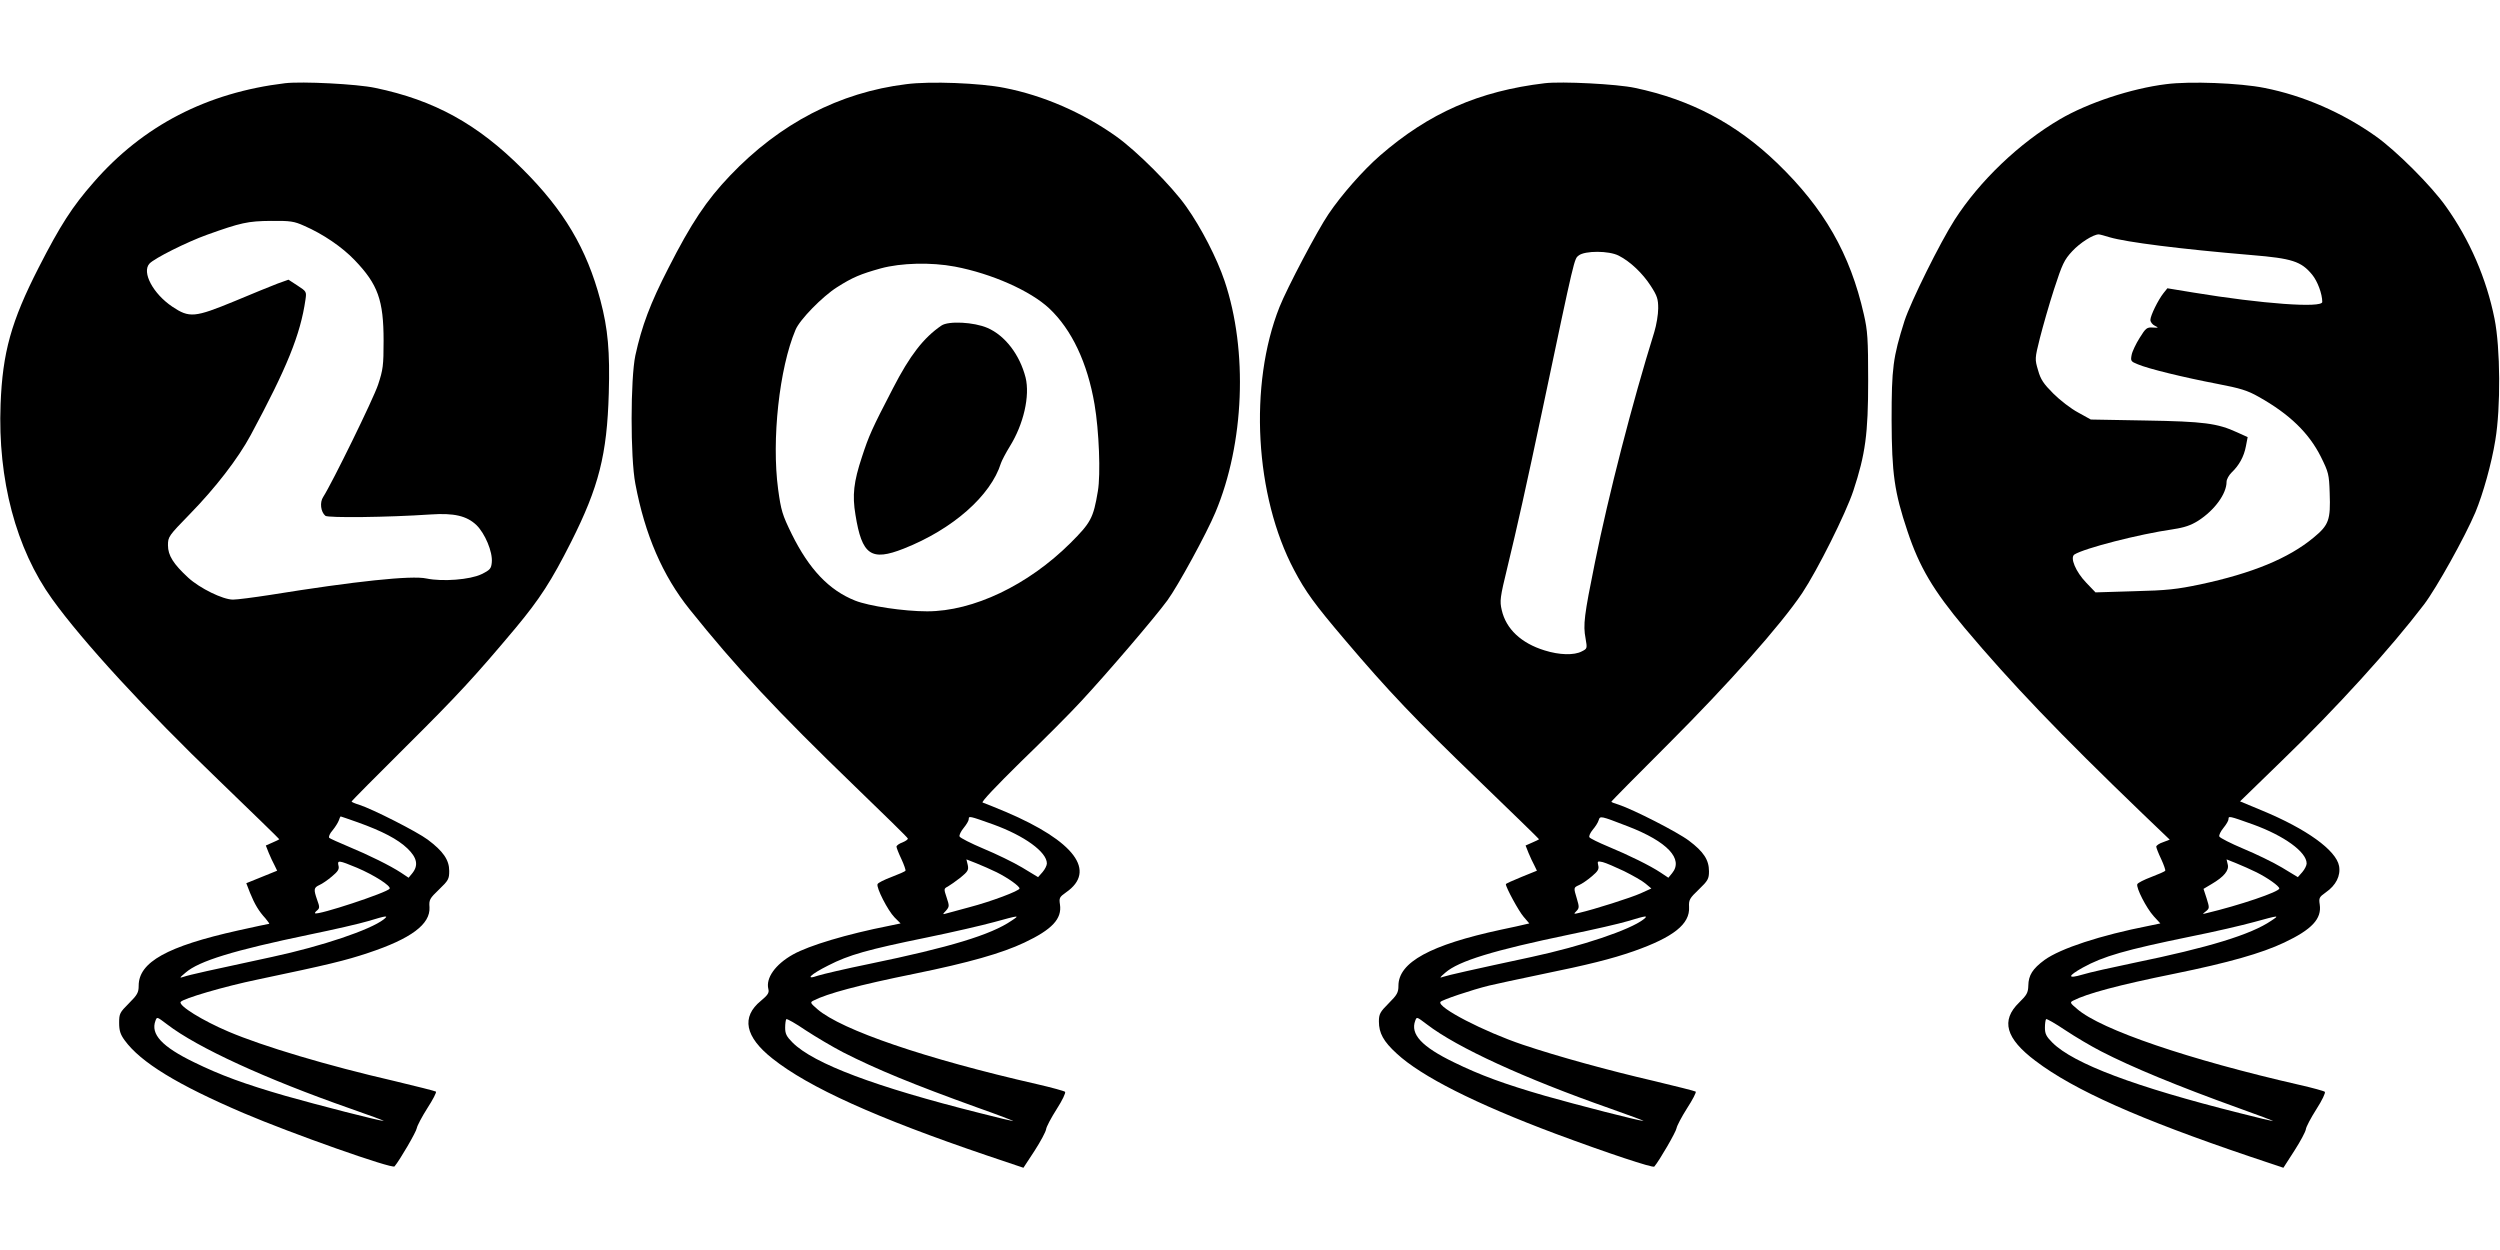 <?xml version="1.0" standalone="no"?>
<!DOCTYPE svg PUBLIC "-//W3C//DTD SVG 20010904//EN"
 "http://www.w3.org/TR/2001/REC-SVG-20010904/DTD/svg10.dtd">
<svg version="1.0" xmlns="http://www.w3.org/2000/svg"
 width="1280pt" height="640pt" viewBox="0 0 1280 640"
 preserveAspectRatio="xMidYMid meet">
<g transform="translate(0,640) scale(0.1,-0.1)"
fill="#000000" stroke="none">
<path d="M1460 5974 c-400 -48 -728 -217 -981 -508 -109 -124 -170 -219 -281
-436 -141 -276 -185 -435 -195 -700 -15 -385 79 -740 264 -997 155 -216 479
-569 852 -927 171 -165 311 -301 311 -303 0 -1 -16 -9 -35 -17 l-34 -15 15
-38 c9 -21 22 -50 30 -64 l13 -27 -79 -32 -79 -32 19 -49 c24 -59 45 -94 79
-131 13 -16 22 -28 19 -28 -3 0 -74 -15 -159 -34 -363 -81 -509 -162 -509
-283 0 -35 -7 -47 -50 -90 -47 -47 -50 -53 -50 -100 0 -39 6 -59 28 -89 82
-113 270 -228 609 -373 246 -105 762 -287 773 -273 27 32 112 178 114 196 2
12 26 58 54 102 28 43 48 82 44 85 -4 3 -99 27 -212 54 -343 79 -674 178 -850
253 -132 56 -257 133 -245 152 11 17 221 79 395 115 362 76 448 97 565 136
220 73 319 147 314 234 -3 38 1 45 49 91 48 46 52 54 52 95 0 56 -31 101 -110
160 -55 41 -281 156 -352 179 -21 6 -38 14 -38 16 0 3 125 129 279 282 265
263 354 360 562 608 123 148 182 239 283 439 142 282 184 447 193 762 6 213
-4 329 -43 476 -70 264 -187 461 -399 672 -230 230 -451 352 -754 415 -93 20
-374 34 -461 24z m97 -730 c97 -42 195 -109 259 -176 119 -124 148 -205 148
-413 0 -127 -3 -148 -28 -224 -24 -73 -236 -505 -281 -575 -19 -28 -13 -77 11
-97 14 -11 317 -8 539 7 120 8 184 -7 234 -54 44 -43 84 -137 79 -191 -3 -32
-8 -39 -53 -61 -58 -28 -199 -39 -281 -22 -76 17 -367 -14 -801 -84 -84 -13
-169 -24 -190 -24 -52 0 -170 58 -229 112 -76 70 -104 114 -104 166 0 44 3 48
113 161 129 132 246 283 311 404 185 344 254 513 280 693 6 41 5 42 -41 72
l-46 30 -56 -20 c-31 -12 -130 -52 -220 -90 -204 -84 -231 -87 -319 -28 -98
66 -157 176 -117 220 24 27 192 111 295 148 173 62 209 70 327 71 100 1 119
-2 170 -25z m274 -3054 c126 -45 206 -87 255 -134 50 -48 57 -87 25 -127 l-19
-23 -39 26 c-55 36 -164 90 -270 134 -48 20 -92 40 -97 44 -5 5 2 22 17 39 14
17 28 40 32 51 3 11 8 20 9 20 2 0 41 -14 87 -30z m-3 -233 c87 -37 175 -93
167 -107 -12 -20 -370 -138 -382 -126 -2 2 3 9 11 15 13 11 13 18 0 53 -19 55
-18 63 12 77 14 6 43 26 64 44 30 25 38 37 33 55 -7 29 1 28 95 -11z m137
-264 c-69 -54 -315 -137 -570 -192 -312 -67 -429 -93 -454 -102 -24 -8 -23 -6
9 21 69 60 246 114 635 195 122 25 257 56 300 69 96 29 106 30 80 9z m-1109
-538 c155 -119 504 -279 935 -430 101 -35 179 -64 173 -64 -18 -1 -340 82
-502 128 -211 61 -333 106 -468 172 -165 80 -224 144 -198 213 8 21 7 21 60
-19z"/>
<path d="M4640 5969 c-342 -42 -648 -201 -903 -469 -121 -127 -198 -243 -315
-473 -93 -181 -136 -296 -169 -447 -25 -119 -26 -522 0 -657 49 -261 140 -471
278 -643 238 -297 444 -518 849 -909 146 -141 267 -259 268 -264 2 -4 -10 -13
-27 -20 -17 -6 -31 -16 -31 -22 0 -5 11 -34 25 -63 14 -30 23 -57 21 -60 -2
-4 -34 -18 -71 -32 -37 -14 -70 -30 -72 -37 -7 -18 52 -134 87 -170 l31 -31
-58 -12 c-218 -43 -411 -101 -493 -147 -91 -51 -140 -121 -126 -177 5 -19 -3
-31 -38 -60 -102 -83 -82 -184 58 -295 187 -149 534 -305 1099 -497 l187 -63
57 87 c31 48 57 97 59 110 1 12 26 59 54 103 29 45 48 85 43 89 -4 4 -69 22
-143 39 -570 130 -1001 277 -1125 384 -37 32 -38 35 -20 44 70 36 229 79 520
138 274 56 444 104 560 159 142 67 193 122 182 195 -5 33 -3 38 31 62 158 109
44 262 -308 412 -58 24 -111 46 -119 48 -8 3 69 84 195 208 115 111 254 250
308 309 132 142 378 429 443 518 53 72 201 343 246 451 148 352 167 827 47
1184 -39 116 -120 274 -197 382 -74 105 -255 286 -360 360 -171 121 -371 208
-570 247 -124 25 -382 35 -503 19z m249 -934 c189 -36 387 -124 483 -214 115
-108 196 -279 232 -491 23 -134 32 -359 17 -445 -23 -138 -36 -161 -140 -265
-217 -216 -498 -350 -734 -350 -120 0 -299 27 -369 55 -133 53 -235 160 -324
340 -49 100 -55 121 -70 230 -34 253 6 620 89 816 21 52 138 171 212 218 80
51 121 68 225 97 103 28 257 32 379 9z m196 -2856 c160 -58 275 -141 275 -200
0 -10 -10 -30 -22 -44 l-23 -26 -81 49 c-45 27 -134 70 -199 97 -64 27 -119
55 -122 62 -3 7 7 27 21 44 14 17 26 37 26 45 0 17 2 17 125 -27z m18 -245
c58 -29 117 -71 117 -83 0 -12 -146 -67 -257 -96 -54 -15 -107 -29 -118 -32
-20 -6 -20 -5 -1 15 17 20 17 24 3 66 -15 45 -15 46 6 57 12 7 41 27 65 46 38
31 42 39 37 64 l-7 29 51 -20 c28 -11 75 -32 104 -46z m76 -248 c-105 -72
-315 -136 -727 -221 -123 -25 -241 -53 -263 -60 -71 -25 -40 6 52 52 105 54
201 81 504 143 132 27 287 63 345 79 131 36 133 36 89 7z m-862 -674 c171 -87
358 -164 688 -283 105 -37 186 -68 182 -69 -4 0 -81 18 -170 41 -534 134 -851
253 -959 361 -31 31 -38 45 -38 76 0 21 3 41 6 44 3 3 48 -22 99 -57 52 -34
138 -85 192 -113z"/>
<path d="M4820 4733 c-91 -62 -161 -152 -248 -321 -109 -210 -123 -242 -159
-352 -42 -127 -50 -195 -33 -296 33 -206 80 -239 247 -173 251 99 446 271 498
438 4 12 24 51 45 85 71 114 104 259 81 353 -30 117 -105 215 -195 254 -69 30
-200 37 -236 12z"/>
<path d="M7910 5974 c-338 -40 -594 -153 -845 -371 -86 -75 -197 -201 -263
-299 -56 -82 -213 -380 -251 -476 -158 -398 -126 -968 75 -1347 58 -110 105
-175 259 -356 222 -262 365 -412 684 -719 171 -165 311 -301 311 -303 0 -1
-16 -9 -35 -17 l-34 -15 15 -38 c9 -21 22 -50 30 -64 l13 -27 -79 -32 c-44
-18 -80 -34 -80 -37 0 -17 67 -140 91 -167 l29 -34 -22 -5 c-13 -3 -68 -16
-123 -27 -362 -78 -525 -167 -525 -287 0 -35 -7 -47 -50 -90 -44 -44 -50 -55
-50 -93 0 -59 23 -102 91 -164 126 -117 403 -257 814 -411 266 -99 498 -176
505 -168 27 32 112 179 114 197 2 12 26 58 54 102 28 43 48 82 44 85 -4 3 -99
27 -212 54 -233 54 -495 126 -673 186 -199 67 -439 191 -422 219 6 10 160 62
250 84 33 8 150 33 260 56 249 51 365 80 480 120 204 72 288 139 283 226 -2
37 3 45 50 90 47 45 52 55 52 93 0 58 -27 100 -103 157 -60 45 -284 159 -359
184 -21 6 -38 13 -38 15 0 3 132 136 293 297 306 306 573 606 684 771 79 119
223 407 262 524 62 188 76 292 76 563 0 215 -3 257 -22 340 -70 310 -204 544
-445 776 -209 201 -442 324 -727 384 -93 20 -374 34 -461 24z m378 -883 c59
-30 122 -90 164 -155 33 -51 38 -67 38 -115 0 -31 -9 -85 -20 -121 -113 -363
-234 -833 -304 -1180 -55 -271 -61 -319 -48 -388 9 -52 9 -53 -19 -67 -39 -21
-115 -19 -191 5 -120 37 -197 110 -219 206 -11 47 -9 64 29 220 48 197 97 417
182 819 164 779 160 759 183 777 32 25 155 25 205 -1z m47 -2922 c202 -78 286
-167 226 -240 l-19 -23 -39 26 c-54 36 -164 90 -270 134 -48 20 -91 41 -95 47
-4 6 4 23 17 39 13 15 27 37 30 48 8 24 7 24 150 -31z m-20 -229 c44 -22 94
-50 110 -64 l30 -25 -55 -25 c-49 -22 -237 -82 -315 -100 -28 -7 -29 -6 -14 9
15 15 15 22 3 62 -18 60 -18 58 12 72 14 6 43 26 64 44 31 26 38 37 33 56 -5
22 -4 23 23 17 16 -4 65 -25 109 -46z m100 -247 c-69 -54 -315 -137 -575 -193
-303 -65 -426 -93 -450 -101 -22 -8 -20 -5 10 21 69 60 246 114 635 195 122
25 257 56 300 69 96 29 106 30 80 9z m-1109 -538 c155 -119 500 -277 939 -431
99 -35 175 -63 169 -63 -18 -1 -340 82 -502 128 -211 61 -333 106 -468 172
-165 80 -224 144 -198 213 8 21 7 21 60 -19z"/>
<path d="M11090 5969 c-177 -22 -399 -95 -544 -180 -208 -122 -410 -315 -538
-514 -75 -117 -225 -420 -257 -518 -59 -187 -66 -240 -66 -507 1 -275 14 -369
81 -569 61 -184 133 -305 293 -496 238 -283 487 -543 908 -948 l142 -136 -34
-13 c-19 -6 -35 -17 -35 -23 0 -5 11 -34 25 -63 14 -30 23 -57 21 -60 -2 -4
-34 -18 -71 -32 -37 -14 -69 -30 -72 -37 -7 -18 46 -122 84 -164 l34 -37 -58
-12 c-250 -49 -453 -116 -535 -175 -61 -45 -82 -78 -83 -131 -1 -36 -7 -48
-47 -87 -95 -92 -69 -184 84 -299 198 -150 532 -298 1096 -489 l173 -58 56 87
c31 48 57 97 59 110 1 12 26 59 54 103 29 45 48 85 43 89 -4 4 -62 20 -128 35
-569 130 -1018 283 -1140 389 -37 31 -38 34 -20 43 70 36 229 79 520 138 274
56 444 104 560 159 142 67 193 122 182 195 -5 33 -3 38 31 62 52 36 77 85 68
135 -15 81 -167 190 -394 284 l-113 47 210 204 c284 274 563 582 732 804 65
86 210 347 263 472 39 94 83 250 102 369 28 167 26 472 -4 622 -41 205 -127
404 -249 575 -74 105 -255 286 -360 360 -171 121 -371 208 -570 247 -124 25
-382 35 -503 19z m-288 -784 c86 -25 358 -60 727 -91 206 -17 253 -32 309
-100 28 -34 52 -99 52 -140 0 -32 -307 -10 -659 48 l-134 22 -20 -25 c-27 -34
-67 -115 -67 -137 0 -10 10 -24 23 -30 20 -10 20 -11 -11 -9 -30 2 -36 -3 -67
-53 -19 -30 -38 -70 -41 -87 -6 -31 -4 -34 31 -48 53 -23 239 -68 406 -100
120 -23 156 -34 214 -67 157 -88 257 -185 318 -307 39 -79 42 -89 45 -186 5
-137 -4 -163 -83 -228 -128 -106 -313 -182 -579 -239 -120 -25 -170 -31 -339
-35 l-198 -6 -47 49 c-54 56 -85 129 -61 145 51 32 330 104 504 129 59 9 92
20 130 44 84 54 145 138 145 199 0 13 12 34 26 48 38 36 63 81 73 134 l9 47
-53 24 c-102 47 -171 56 -470 61 l-280 5 -65 36 c-36 19 -93 63 -127 97 -50
50 -65 72 -78 119 -17 57 -17 60 9 164 15 59 47 172 73 252 42 129 52 150 93
194 40 43 106 85 135 86 6 0 31 -7 57 -15z m733 -3006 c160 -58 275 -141 275
-200 0 -10 -10 -30 -22 -44 l-23 -26 -81 49 c-45 27 -134 70 -199 97 -64 27
-119 55 -122 62 -3 7 7 27 21 44 14 17 26 37 26 45 0 17 2 17 125 -27z m18
-245 c58 -29 117 -71 117 -83 0 -17 -203 -86 -375 -127 -20 -5 -20 -5 -1 10
19 15 19 18 4 66 l-16 49 42 25 c63 37 90 70 82 100 l-6 26 50 -20 c28 -11 74
-32 103 -46z m76 -248 c-104 -71 -319 -137 -704 -216 -110 -23 -228 -49 -263
-60 -78 -23 -77 -8 2 36 105 58 216 90 552 159 121 24 266 58 324 74 131 36
133 36 89 7z m-871 -669 c157 -81 389 -177 708 -292 99 -35 175 -64 171 -65
-4 0 -81 18 -170 41 -534 134 -851 253 -959 361 -31 31 -38 45 -38 76 0 21 3
41 6 44 3 3 47 -22 99 -57 51 -34 134 -83 183 -108z"/>
</g>
</svg>